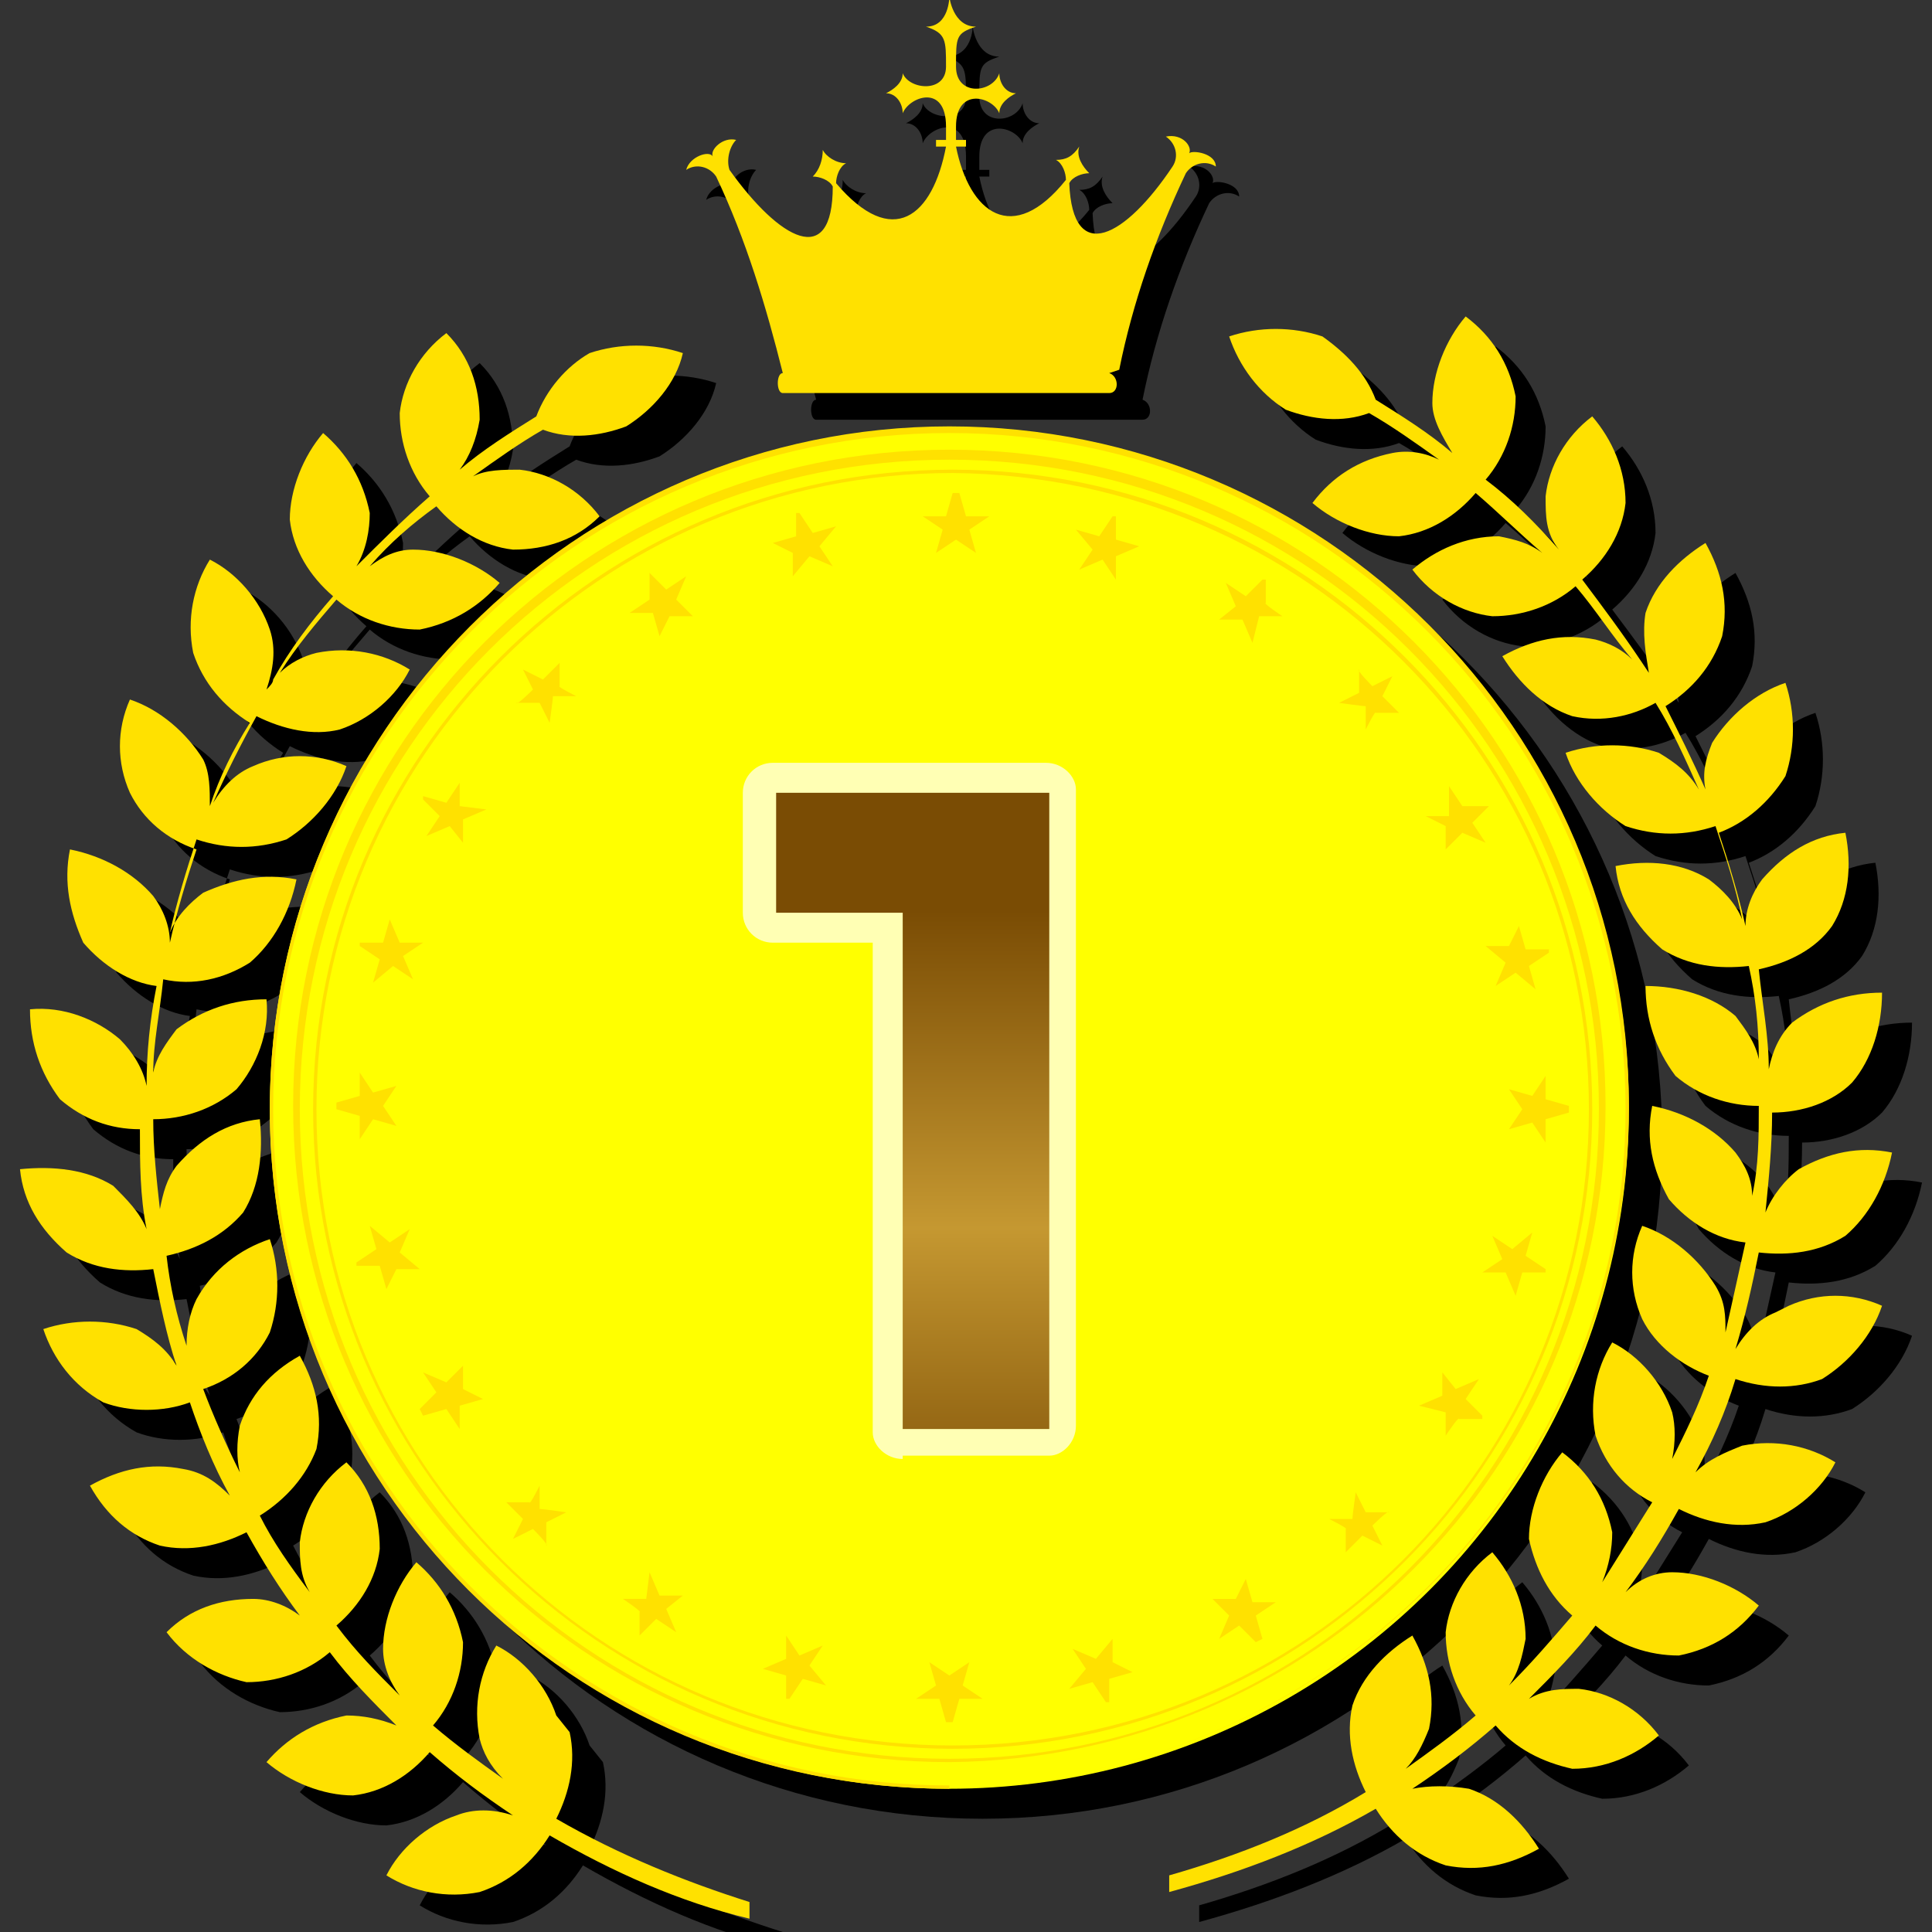 <?xml version="1.0" encoding="UTF-8"?>
<svg id="_レイヤー_1" data-name="レイヤー_1" xmlns="http://www.w3.org/2000/svg" xmlns:xlink="http://www.w3.org/1999/xlink" version="1.1" viewBox="0 0 58 58">
  <rect x="0" y="0" width="58" height="58" fill="#333333" stroke="none"/>
  <!-- Generator: Adobe Illustrator 29.6.0, SVG Export Plug-In . SVG Version: 2.1.1 Build 207)  -->
  <defs>
    <style>
      .st0 {
        fill: #ffe100;
      }

      .st1 {
        fill: #f0571e;
      }

      .st2 {
        fill: #ffffb4;
      }

      .st3 {
        fill: #fff;
        fill-opacity: 0;
      }

      .st4 {
        fill: #ff0;
      }

      .st5 {
        fill: url(#_名称未設定グラデーション);
      }
    </style>
    <linearGradient id="_名称未設定グラデーション" data-name="名称未設定グラデーション" x1="-342.2" y1="139.6" x2="-342.2" y2="140.6" gradientTransform="translate(2849.6 2712.8) scale(8.2 -19.1)" gradientUnits="userSpaceOnUse">
      <stop offset="0" stop-color="#7a4c04"/>
      <stop offset=".5" stop-color="#c59831"/>
      <stop offset="1" stop-color="#7a4c04"/>
    </linearGradient>
  </defs>
  <g id="_グループ_8442" data-name="グループ_8442">
    <rect id="_長方形_23486" data-name="長方形_23486" class="st3" width="58" height="58"/>
    <g id="_グループ_8441" data-name="グループ_8441">
      <g id="_グループ_8432" data-name="グループ_8432">
        <path id="_パス_15285" data-name="パス_15285" d="M49.9,34.2c0-11.3-9.1-20.4-20.4-20.4s-20.4,9.1-20.4,20.4,9.1,20.4,20.4,20.4h0c11.3,0,20.4-9.2,20.4-20.4Z"/>
        <path id="_パス_15286" data-name="パス_15286" d="M22.5,6.1c.9,1.9,1.5,3.9,2,5.9-.2,0-.2.6,0,.6h9.8c.3,0,.3-.5,0-.6.4-2,1.1-4,2-5.9.2-.3.6-.4.9-.2,0,0,0,0,0,0,0-.4-.7-.5-.8-.4.1-.2-.2-.6-.7-.5.3.2.4.6.2.9-1.4,2.1-3,3-3.1.5.1-.2.4-.3.6-.3-.2-.2-.4-.5-.3-.8-.2.3-.4.4-.7.4.2.1.3.4.3.6-1.6,2-2.9,1-3.3-1h.3v-.2h-.3v-.4c0-1.2,1.1-.9,1.3-.4,0-.3.3-.5.5-.6-.3,0-.5-.3-.5-.6-.2.6-1.3.7-1.3-.2s0-1,.6-1.2c-.7,0-.8-.9-.8-.9,0,0,0,.9-.8.9.6.2.6.4.6,1.2s-1.1.7-1.3.2c0,.3-.3.5-.5.6.3,0,.5.3.5.6.2-.5,1.3-.9,1.3.4v.4h-.3v.2h.3c-.4,2.1-1.6,3.1-3.3,1.1,0-.2.1-.5.3-.6-.3,0-.6-.2-.7-.4,0,.3-.1.6-.3.8.2,0,.5.1.6.3,0,2.5-1.6,1.6-3.1-.5-.1-.3,0-.7.2-.9-.4-.1-.8.3-.7.5-.1-.2-.7,0-.8.4.3-.2.7-.1.9.2,0,0,0,0,0,0h0Z"/>
        <path id="_パス_15287" data-name="パス_15287" d="M54.2,40.3c-.5.2-.9.6-1.2,1.1.3-1,.5-1.9.7-2.9.9.1,1.8,0,2.6-.5.7-.6,1.2-1.5,1.4-2.5-1-.2-1.9,0-2.8.5-.4.3-.8.8-1,1.3.1-1,.2-2,.2-3,.9,0,1.8-.3,2.4-.9.6-.7.9-1.7.9-2.7-1,0-1.9.3-2.7.9-.4.4-.6.9-.7,1.4,0-1-.2-2-.3-3,.9-.2,1.7-.6,2.2-1.3.5-.8.6-1.8.4-2.8-1,.1-1.8.6-2.5,1.4-.3.4-.5.9-.5,1.4-.2-.9-.5-1.9-.8-2.8.8-.3,1.5-.9,2-1.7.3-.9.3-1.9,0-2.8-.9.3-1.7,1-2.2,1.8-.2.5-.3.9-.2,1.4-.4-.9-.8-1.7-1.2-2.5.8-.5,1.4-1.2,1.7-2.1.2-1,0-1.9-.5-2.8-.8.5-1.5,1.2-1.8,2.1-.1.6,0,1.2.1,1.8l-.2-.3c-.6-.9-1.2-1.7-1.8-2.5.7-.6,1.2-1.4,1.3-2.3,0-1-.4-1.9-1-2.6-.8.6-1.3,1.5-1.4,2.4,0,.6,0,1.1.4,1.6-.7-.8-1.4-1.5-2.2-2.1.6-.7.9-1.6.9-2.5-.2-1-.7-1.8-1.5-2.4-.6.7-1,1.7-1,2.6,0,.5.3,1,.6,1.5-.7-.6-1.5-1.1-2.3-1.6-.3-.8-.9-1.4-1.6-1.9-.9-.3-1.9-.3-2.8,0,.3.9.9,1.7,1.7,2.2.8.3,1.7.4,2.5.1.7.4,1.4.9,2.1,1.4-.4-.2-.9-.3-1.4-.2-1,.2-1.8.7-2.4,1.5.7.6,1.7,1,2.6,1,.9-.1,1.7-.6,2.3-1.3.7.6,1.3,1.2,2,1.8-.4-.3-.8-.4-1.3-.5-1,0-1.9.4-2.6,1,.6.8,1.5,1.3,2.4,1.4.9,0,1.8-.3,2.5-.9.6.7,1.1,1.5,1.7,2.2-.3-.3-.7-.5-1.1-.6-1-.2-1.9,0-2.8.5.5.8,1.2,1.5,2.1,1.8.9.2,1.8,0,2.5-.4.5.8.9,1.7,1.3,2.6-.3-.5-.7-.8-1.2-1.1-.9-.3-1.9-.3-2.8,0,.3.9,1,1.7,1.8,2.2.9.3,1.8.3,2.7,0,.3.9.6,1.8.8,2.8-.2-.5-.6-.9-1-1.2-.8-.5-1.8-.6-2.8-.4.1,1,.6,1.8,1.4,2.5.8.5,1.7.6,2.6.5.2.9.3,1.8.3,2.8-.1-.5-.4-.9-.7-1.3-.7-.6-1.7-.9-2.7-.9,0,1,.3,1.9.9,2.7.7.6,1.6.9,2.5.9,0,.9,0,1.8-.2,2.7,0-.5-.2-.9-.5-1.3-.6-.7-1.5-1.2-2.5-1.4-.2,1,0,1.9.5,2.8.6.7,1.4,1.2,2.3,1.3-.2.9-.4,1.8-.6,2.7,0-.5,0-.9-.3-1.4-.5-.8-1.3-1.5-2.2-1.8-.4.9-.4,1.9,0,2.8.4.8,1.2,1.4,2,1.7-.3.9-.7,1.7-1.1,2.5.1-.5.1-1,0-1.4-.3-.9-1-1.7-1.8-2.1-.5.8-.7,1.8-.5,2.8.3.9.9,1.6,1.7,2-.5.8-1,1.6-1.5,2.4.2-.5.3-1,.3-1.5-.2-1-.7-1.8-1.5-2.4-.6.7-1,1.7-1,2.6.2.9.6,1.7,1.3,2.3-.6.7-1.2,1.4-1.9,2.1.3-.4.4-.9.5-1.4,0-1-.4-1.9-1-2.6-.8.6-1.3,1.5-1.4,2.4,0,.9.3,1.8.9,2.5-.7.6-1.4,1.1-2.1,1.6.3-.3.5-.7.7-1.2.2-1,0-1.9-.5-2.8-.8.5-1.5,1.2-1.8,2.1-.2.9,0,1.8.4,2.6-1.8,1.1-3.8,1.9-5.9,2.5v.5c2.2-.6,4.3-1.4,6.2-2.5.5.8,1.2,1.4,2.1,1.7,1,.2,1.9,0,2.8-.5-.5-.8-1.2-1.5-2.1-1.8-.6-.1-1.2-.1-1.7,0,.9-.6,1.7-1.2,2.5-1.9.6.7,1.4,1.1,2.3,1.3,1,0,1.9-.4,2.6-1-.6-.8-1.5-1.3-2.4-1.4-.5,0-1,0-1.5.3.7-.7,1.4-1.4,2-2.2.7.6,1.6.9,2.5.9,1-.2,1.8-.7,2.4-1.5-.7-.6-1.7-1-2.6-1-.5,0-1,.2-1.4.6.6-.8,1.1-1.6,1.6-2.5.8.4,1.7.6,2.6.4.9-.3,1.7-1,2.1-1.8-.8-.5-1.8-.7-2.8-.5-.5.2-1,.4-1.4.8.5-.9.9-1.8,1.2-2.8.9.3,1.8.3,2.6,0,.8-.5,1.5-1.3,1.8-2.2-.9-.4-1.9-.4-2.8,0h0Z"/>
        <path id="_パス_15288" data-name="パス_15288" d="M17.7,52.4c-.3-.9-1-1.7-1.8-2.1-.5.8-.7,1.8-.5,2.8.1.4.3.8.7,1.2-.7-.5-1.4-1-2.1-1.6.6-.7.9-1.6.9-2.5-.2-1-.7-1.8-1.4-2.4-.6.7-1,1.7-1,2.6,0,.5.2,1,.5,1.4-.7-.7-1.3-1.3-1.9-2.1.7-.6,1.2-1.4,1.3-2.3,0-1-.3-1.9-1-2.6-.8.6-1.3,1.5-1.4,2.4,0,.5,0,1,.3,1.5-.6-.8-1.1-1.5-1.5-2.3.8-.5,1.4-1.2,1.7-2,.2-1,0-1.9-.5-2.8-.9.5-1.5,1.2-1.8,2.1-.1.5-.1,1,0,1.4-.4-.8-.8-1.7-1.1-2.5.9-.3,1.6-.9,2-1.7.3-.9.3-1.9,0-2.8-.9.3-1.7.9-2.2,1.8-.2.4-.3.9-.3,1.4-.3-.9-.5-1.8-.6-2.7.9-.2,1.7-.6,2.3-1.3.5-.8.6-1.8.5-2.8-1,.1-1.8.6-2.5,1.4-.3.4-.4.8-.5,1.3-.1-.9-.2-1.8-.2-2.7.9,0,1.8-.3,2.5-.9.6-.7,1-1.7.9-2.7-1,0-1.9.3-2.7.9-.3.4-.6.8-.7,1.3,0-.9.2-1.8.3-2.8.9.2,1.8,0,2.6-.5.7-.6,1.2-1.5,1.4-2.5-1-.2-1.9,0-2.8.4-.4.3-.8.7-1,1.2.2-.9.5-1.9.8-2.8.9.3,1.8.3,2.7,0,.8-.5,1.5-1.3,1.8-2.2-.9-.4-1.9-.4-2.8,0-.5.2-.9.6-1.2,1.1.4-.9.8-1.7,1.3-2.6.8.4,1.7.6,2.5.4.9-.3,1.7-1,2.1-1.8-.8-.5-1.8-.7-2.8-.5-.4.1-.8.3-1.1.6.5-.8,1.1-1.5,1.7-2.2.7.6,1.6.9,2.5.9,1-.2,1.8-.7,2.4-1.4-.7-.6-1.7-1-2.6-1-.5,0-.9.2-1.3.5.6-.7,1.3-1.3,2-1.8.6.7,1.4,1.2,2.3,1.3,1,0,1.9-.3,2.6-1-.6-.8-1.5-1.3-2.4-1.4-.5,0-1,0-1.4.2.7-.5,1.4-1,2.1-1.4.8.3,1.7.2,2.5-.1.8-.5,1.5-1.3,1.7-2.2-.9-.3-1.9-.3-2.8,0-.7.4-1.3,1.1-1.6,1.9-.8.5-1.6,1-2.3,1.6.3-.4.5-.9.6-1.5,0-1-.3-1.9-1-2.6-.8.6-1.3,1.5-1.4,2.4,0,.9.3,1.8.9,2.5-.8.7-1.5,1.4-2.2,2.1.3-.5.4-1.1.4-1.6-.2-1-.7-1.8-1.4-2.4-.6.7-1,1.7-1,2.6.1.9.6,1.7,1.3,2.3-.7.8-1.3,1.6-1.8,2.5,0,.1-.1.2-.2.3.2-.6.3-1.2.1-1.8-.3-.9-1-1.7-1.8-2.1-.5.8-.7,1.8-.5,2.8.3.9.9,1.6,1.7,2.1-.5.8-.9,1.6-1.2,2.5,0-.5,0-1-.2-1.4-.5-.8-1.3-1.5-2.2-1.8-.4.9-.4,1.9,0,2.8.4.8,1.1,1.4,2,1.7-.3.9-.6,1.9-.8,2.8,0-.5-.2-1-.5-1.4-.6-.7-1.5-1.2-2.5-1.4-.2,1,0,1.9.4,2.8.6.7,1.4,1.2,2.2,1.3-.2,1-.3,2-.3,3-.1-.5-.4-1-.8-1.4-.7-.6-1.7-1-2.7-.9,0,1,.3,1.9.9,2.7.7.6,1.5.9,2.4.9,0,1,0,2,.2,3-.2-.5-.6-.9-1-1.3-.8-.5-1.8-.6-2.8-.5.1,1,.6,1.8,1.4,2.5.8.5,1.7.6,2.6.5.2,1,.4,2,.7,2.9-.3-.5-.7-.8-1.2-1.1-.9-.3-1.9-.3-2.8,0,.3.9.9,1.7,1.8,2.2.8.3,1.8.3,2.6,0,.3.9.7,1.9,1.2,2.8-.4-.4-.8-.7-1.4-.8-1-.2-1.9,0-2.8.5.5.9,1.2,1.5,2.1,1.8.9.2,1.8,0,2.6-.4.5.9,1,1.7,1.6,2.5-.4-.3-.9-.5-1.4-.5-1,0-1.9.3-2.6,1,.6.8,1.5,1.3,2.4,1.5.9,0,1.8-.3,2.5-.9.6.8,1.3,1.5,2,2.2-.5-.2-1-.3-1.5-.3-1,.2-1.8.7-2.4,1.4.7.6,1.7,1,2.6,1,.9-.1,1.7-.6,2.3-1.3.8.7,1.6,1.3,2.5,1.9-.6-.2-1.2-.2-1.7,0-.9.3-1.7,1-2.1,1.8.8.5,1.8.7,2.8.5.9-.3,1.6-.9,2.1-1.7,1.9,1.1,3.9,2,6,2.5v-.5c-1.9-.6-3.9-1.4-5.8-2.5.4-.8.6-1.7.4-2.6h0Z"/>
      </g>
      <g id="_グループ_8433" data-name="グループ_8433">
        <circle id="_楕円形_1644" data-name="楕円形_1644" class="st4" cx="28.5" cy="33.3" r="20.4"/>
        <path id="_パス_15289" data-name="パス_15289" class="st0" d="M28.5,53.7c-11.3,0-20.4-9.1-20.4-20.4S17.3,12.8,28.5,12.8s20.4,9.1,20.4,20.4h0c0,11.3-9.2,20.4-20.4,20.4ZM28.5,13c-11.2,0-20.3,9.1-20.3,20.3s9.1,20.3,20.3,20.3,20.3-9.1,20.3-20.3h0c0-11.2-9.1-20.3-20.3-20.3Z"/>
      </g>
      <path id="_パス_15290" data-name="パス_15290" class="st0" d="M28.5,52.9c-10.9,0-19.7-8.8-19.7-19.7,0-10.9,8.8-19.7,19.7-19.7s19.7,8.8,19.7,19.7h0c0,10.9-8.8,19.6-19.7,19.7ZM28.5,13.8c-10.8,0-19.5,8.7-19.5,19.5s8.7,19.5,19.5,19.5,19.5-8.7,19.5-19.5c0-10.8-8.7-19.5-19.5-19.5Z"/>
      <path id="_パス_15291" data-name="パス_15291" class="st0" d="M28.6,52.5c-10.6,0-19.2-8.6-19.2-19.2,0-10.6,8.6-19.2,19.2-19.2s19.2,8.6,19.2,19.2h0c0,10.6-8.6,19.2-19.2,19.2ZM28.6,14.2c-10.5,0-19.1,8.5-19.1,19.1s8.5,19.1,19.1,19.1,19.1-8.5,19.1-19.1h0c0-10.5-8.5-19-19.1-19.1Z"/>
      <g id="_グループ_8434" data-name="グループ_8434">
        <path id="_パス_15292" data-name="パス_15292" class="st0" d="M28.8,14.8l.2.7h.7l-.6.4.2.7-.6-.4-.6.4.2-.7-.6-.4h.7l.2-.7Z"/>
        <path id="_パス_15293" data-name="パス_15293" class="st0" d="M24,15.4l.4.6.7-.2-.5.6.4.6-.7-.3-.5.6v-.7s-.6-.3-.6-.3l.7-.2v-.7Z"/>
        <path id="_パス_15294" data-name="パス_15294" class="st0" d="M19.5,17.2l.5.5.6-.4-.3.7.5.5h-.7c0,0-.3.6-.3.6l-.2-.7h-.7c0,0,.6-.4.6-.4v-.7Z"/>
        <path id="_パス_15295" data-name="パス_15295" class="st0" d="M15.7,20.1l.6.3.5-.5v.7c-.1,0,.5.3.5.3h-.7c0,.1-.1.8-.1.8l-.3-.6h-.7c0,.1.5-.4.5-.4l-.3-.6Z"/>
        <path id="_パス_15296" data-name="パス_15296" class="st0" d="M12.7,23.9l.7.2.4-.6v.7c0,0,.8.1.8.1l-.7.3v.7c0,0-.4-.5-.4-.5l-.7.3.4-.6-.5-.5Z"/>
        <path id="_パス_15297" data-name="パス_15297" class="st0" d="M10.8,28.3h.7s.2-.7.2-.7l.3.7h.7s-.6.4-.6.4l.3.7-.6-.4-.6.5.2-.7-.6-.4Z"/>
        <path id="_パス_15298" data-name="パス_15298" class="st0" d="M10.1,33.1l.7-.2v-.7l.4.6.7-.2-.4.6.4.6-.7-.2-.4.6v-.7l-.7-.2Z"/>
        <path id="_パス_15299" data-name="パス_15299" class="st0" d="M10.7,37.9l.6-.4-.2-.7.6.5.6-.4-.3.7.6.5h-.7s-.3.6-.3.6l-.2-.7h-.7Z"/>
        <path id="_パス_15300" data-name="パス_15300" class="st0" d="M12.6,42.3l.5-.5-.4-.6.7.3.5-.5v.7c0,0,.6.3.6.3l-.7.2v.7c0,0-.4-.6-.4-.6l-.7.2Z"/>
        <path id="_パス_15301" data-name="パス_15301" class="st0" d="M15.4,46.2l.3-.6-.5-.5h.7c0,.1.3-.5.3-.5v.7c.1,0,.8.1.8.1l-.6.3v.7c.1,0-.4-.5-.4-.5l-.6.3Z"/>
        <path id="_パス_15302" data-name="パス_15302" class="st0" d="M19.2,49.1v-.7c.1,0-.5-.4-.5-.4h.7c0,0,.1-.8.1-.8l.3.7h.7c0,0-.5.4-.5.4l.3.7-.6-.4-.5.5Z"/>
        <path id="_パス_15303" data-name="パス_15303" class="st0" d="M23.6,51v-.7s-.7-.2-.7-.2l.7-.3v-.7s.4.6.4.6l.7-.3-.4.6.5.6-.7-.2-.4.6Z"/>
        <path id="_パス_15304" data-name="パス_15304" class="st0" d="M28.4,51.7l-.2-.7h-.7l.6-.4-.2-.7.6.4.6-.4-.2.7.6.4h-.7l-.2.7Z"/>
        <path id="_パス_15305" data-name="パス_15305" class="st0" d="M33.2,51.1l-.4-.6-.7.2.5-.6-.4-.6.7.3.5-.6v.7s.6.3.6.3l-.7.2v.7Z"/>
        <path id="_パス_15306" data-name="パス_15306" class="st0" d="M37.7,49.3l-.5-.5-.6.4.3-.7-.5-.5h.7c0,0,.3-.6.3-.6l.2.7h.7c0,0-.6.4-.6.4l.2.7Z"/>
        <path id="_パス_15307" data-name="パス_15307" class="st0" d="M41.5,46.4l-.6-.3-.5.5v-.7c.1,0-.5-.3-.5-.3h.7c0-.1.1-.8.1-.8l.3.6h.7c0-.1-.5.4-.5.4l.3.6Z"/>
        <path id="_パス_15308" data-name="パス_15308" class="st0" d="M44.5,42.6h-.7c0-.1-.4.5-.4.5v-.7c0,0-.8-.2-.8-.2l.7-.3v-.7c0,0,.4.5.4.5l.7-.3-.4.6.5.5Z"/>
        <path id="_パス_15309" data-name="パス_15309" class="st0" d="M46.4,38.2h-.7s-.2.7-.2.7l-.3-.7h-.7s.6-.4.6-.4l-.3-.7.6.4.6-.5-.2.7.6.4Z"/>
        <path id="_パス_15310" data-name="パス_15310" class="st0" d="M47.1,33.4l-.7.2v.7l-.4-.6-.7.2.4-.6-.4-.6.7.2.4-.6v.7l.7.2Z"/>
        <path id="_パス_15311" data-name="パス_15311" class="st0" d="M46.5,28.6l-.6.4.2.7-.6-.5-.6.4.3-.7-.6-.5h.7s.3-.6.3-.6l.2.7h.7Z"/>
        <path id="_パス_15312" data-name="パス_15312" class="st0" d="M44.7,24.2l-.5.5.4.6-.7-.3-.5.5v-.7c0,0-.6-.3-.6-.3h.7c0-.1,0-.9,0-.9l.4.6h.7Z"/>
        <path id="_パス_15313" data-name="パス_15313" class="st0" d="M41.8,20.3l-.3.6.5.5h-.7c0-.1-.3.5-.3.5v-.7c-.1,0-.8-.1-.8-.1l.6-.3v-.7c-.1,0,.4.5.4.5l.6-.3Z"/>
        <path id="_パス_15314" data-name="パス_15314" class="st0" d="M38,17.4v.7c-.1,0,.5.4.5.4h-.7c0,0-.2.8-.2.8l-.3-.7h-.7c0,0,.5-.4.5-.4l-.3-.7.6.4.5-.5Z"/>
        <path id="_パス_15315" data-name="パス_15315" class="st0" d="M33.5,15.5v.7s.7.2.7.2l-.7.3v.7s-.4-.6-.4-.6l-.7.3.4-.6-.5-.6.7.2.4-.6Z"/>
      </g>
      <g id="_グループ_8435" data-name="グループ_8435">
        <path id="_パス_15316" data-name="パス_15316" class="st0" d="M33.6,11.1c.4-2,1.1-4,2-5.9.2-.3.6-.4.9-.2,0,0,0,0,0,0,0-.4-.7-.5-.8-.4.1-.2-.2-.6-.7-.5.3.2.4.6.2.9-1.4,2.1-3,3-3.1.5.1-.2.4-.3.6-.3-.2-.2-.4-.5-.3-.8-.2.3-.4.4-.7.4.2.1.3.4.3.6-1.6,2-2.9,1-3.3-1h.3v-.2h-.3v-.4c0-1.2,1.1-.9,1.3-.4,0-.3.3-.5.5-.6-.3,0-.5-.3-.5-.6-.2.6-1.3.7-1.3-.2s0-1,.6-1.2c-.7,0-.8-.9-.8-.9,0,0,0,.9-.7.9.6.2.6.4.6,1.2s-1.1.7-1.3.2c0,.3-.3.5-.5.6.3,0,.5.3.5.6.2-.5,1.3-.9,1.3.4v.4h-.3v.2h.3c-.4,2.1-1.6,3.1-3.3,1.1,0-.2.1-.5.3-.6-.3,0-.6-.2-.7-.4,0,.3-.1.6-.3.8.2,0,.5.1.6.3,0,2.5-1.6,1.6-3.1-.5-.1-.3,0-.7.2-.9-.4-.1-.8.3-.7.5-.1-.2-.7,0-.8.4.3-.2.7-.1.9.2,0,0,0,0,0,0,.9,1.9,1.5,3.9,2,5.9-.2,0-.2.6,0,.6h9.8c.3,0,.3-.5,0-.6h0Z"/>
        <path id="_パス_15317" data-name="パス_15317" class="st0" d="M53.3,39.4c-.5.2-.9.6-1.2,1.1.3-1,.5-1.9.7-2.9.9.1,1.8,0,2.6-.5.7-.6,1.2-1.5,1.4-2.5-1-.2-1.9,0-2.8.5-.4.3-.8.8-1,1.3.1-1,.2-2,.2-3,.9,0,1.8-.3,2.4-.9.6-.7.9-1.7.9-2.7-1,0-1.9.3-2.7.9-.4.4-.6.9-.7,1.4,0-1-.2-2-.3-3,.9-.2,1.7-.6,2.2-1.3.5-.8.6-1.8.4-2.8-1,.1-1.8.6-2.5,1.4-.3.4-.5.9-.5,1.4-.2-.9-.5-1.9-.8-2.8.8-.3,1.5-.9,2-1.7.3-.9.3-1.9,0-2.8-.9.3-1.7,1-2.2,1.8-.2.5-.3.9-.2,1.4-.4-.9-.8-1.7-1.2-2.5.8-.5,1.4-1.2,1.7-2.1.2-1,0-1.9-.5-2.8-.8.5-1.5,1.2-1.8,2.1-.1.6,0,1.2.1,1.8l-.2-.3c-.6-.9-1.2-1.7-1.8-2.5.7-.6,1.2-1.4,1.3-2.3,0-1-.4-1.9-1-2.6-.8.6-1.3,1.5-1.4,2.4,0,.6,0,1.1.4,1.6-.7-.8-1.4-1.5-2.2-2.1.6-.7.9-1.6.9-2.5-.2-1-.7-1.8-1.5-2.4-.6.7-1,1.7-1,2.6,0,.5.3,1,.6,1.5-.7-.6-1.5-1.1-2.3-1.6-.3-.8-.9-1.4-1.6-1.9-.9-.3-1.9-.3-2.8,0,.3.9.9,1.7,1.7,2.2.8.3,1.7.4,2.5.1.7.4,1.4.9,2.1,1.4-.4-.2-.9-.3-1.4-.2-1,.2-1.8.7-2.4,1.5.7.6,1.7,1,2.6,1,.9-.1,1.7-.6,2.3-1.3.7.6,1.3,1.2,2,1.8-.4-.3-.8-.4-1.3-.5-1,0-1.9.4-2.6,1,.6.8,1.5,1.3,2.4,1.4.9,0,1.8-.3,2.5-.9.6.7,1.1,1.5,1.7,2.2-.3-.3-.7-.5-1.1-.6-1-.2-1.9,0-2.8.5.5.8,1.2,1.5,2.1,1.8.9.2,1.8,0,2.5-.4.5.8.9,1.7,1.3,2.6-.3-.5-.7-.8-1.2-1.1-.9-.3-1.9-.3-2.8,0,.3.9,1,1.7,1.8,2.2.9.3,1.8.3,2.7,0,.3.9.6,1.8.8,2.8-.2-.5-.6-.9-1-1.2-.8-.5-1.8-.6-2.8-.4.1,1,.6,1.8,1.4,2.5.8.5,1.7.6,2.6.5.2.9.3,1.8.3,2.8-.1-.5-.4-.9-.7-1.3-.7-.6-1.7-.9-2.7-.9,0,1,.3,1.9.9,2.7.7.6,1.6.9,2.5.9,0,.9,0,1.8-.2,2.7,0-.5-.2-.9-.5-1.3-.6-.7-1.5-1.2-2.5-1.4-.2,1,0,1.9.5,2.8.6.7,1.4,1.2,2.3,1.3-.2.9-.4,1.8-.6,2.7,0-.5,0-.9-.3-1.4-.5-.8-1.3-1.5-2.2-1.8-.4.9-.4,1.9,0,2.8.4.8,1.2,1.4,2,1.7-.3.9-.7,1.7-1.1,2.5.1-.5.1-1,0-1.4-.3-.9-1-1.7-1.8-2.1-.5.8-.7,1.8-.5,2.8.3.9.9,1.6,1.7,2-.5.8-1,1.6-1.5,2.4.2-.5.3-1,.3-1.5-.2-1-.7-1.8-1.5-2.4-.6.7-1,1.7-1,2.6.2.9.6,1.7,1.3,2.3-.6.7-1.2,1.4-1.9,2.1.3-.4.4-.9.5-1.4,0-1-.4-1.9-1-2.6-.8.6-1.3,1.5-1.4,2.4,0,.9.3,1.8.9,2.5-.7.6-1.4,1.1-2.1,1.6.3-.3.5-.7.7-1.2.2-1,0-1.9-.5-2.8-.8.5-1.5,1.2-1.8,2.1-.2.9,0,1.8.4,2.6-1.8,1.1-3.8,1.9-5.9,2.5v.5c2.2-.6,4.3-1.4,6.2-2.5.5.8,1.2,1.4,2.1,1.7,1,.2,1.9,0,2.8-.5-.5-.8-1.2-1.5-2.1-1.8-.6-.1-1.2-.1-1.7,0,.9-.6,1.7-1.2,2.5-1.9.6.7,1.4,1.1,2.3,1.3,1,0,1.9-.4,2.6-1-.6-.8-1.5-1.3-2.4-1.4-.5,0-1,0-1.5.3.7-.7,1.4-1.4,2-2.2.7.6,1.6.9,2.5.9,1-.2,1.8-.7,2.4-1.5-.7-.6-1.7-1-2.6-1-.5,0-1,.2-1.4.6.6-.8,1.1-1.6,1.6-2.5.8.4,1.7.6,2.6.4.9-.3,1.7-1,2.1-1.8-.8-.5-1.8-.7-2.8-.5-.5.2-1,.4-1.4.8.5-.9.9-1.8,1.2-2.8.9.3,1.8.3,2.6,0,.8-.5,1.5-1.3,1.8-2.2-.9-.4-1.9-.4-2.8,0h0Z"/>
        <path id="_パス_15318" data-name="パス_15318" class="st0" d="M16.7,51.5c-.3-.9-1-1.7-1.8-2.1-.5.8-.7,1.8-.5,2.8.1.4.3.8.7,1.2-.7-.5-1.4-1-2.1-1.6.6-.7.9-1.6.9-2.5-.2-1-.7-1.8-1.4-2.4-.6.7-1,1.7-1,2.6,0,.5.2,1,.5,1.4-.7-.7-1.3-1.3-1.9-2.1.7-.6,1.2-1.4,1.3-2.3,0-1-.3-1.9-1-2.6-.8.6-1.3,1.5-1.4,2.4,0,.5,0,1,.3,1.5-.6-.8-1.1-1.5-1.5-2.3.8-.5,1.4-1.2,1.7-2,.2-1,0-1.9-.5-2.8-.9.5-1.5,1.2-1.8,2.1-.1.5-.1,1,0,1.4-.4-.8-.8-1.7-1.1-2.5.9-.3,1.6-.9,2-1.7.3-.9.3-1.9,0-2.8-.9.3-1.7.9-2.2,1.8-.2.4-.3.9-.3,1.4-.3-.9-.5-1.8-.6-2.7.9-.2,1.7-.6,2.3-1.3.5-.8.6-1.8.5-2.8-1,.1-1.8.6-2.5,1.4-.3.4-.4.8-.5,1.3-.1-.9-.2-1.8-.2-2.7.9,0,1.8-.3,2.5-.9.6-.7,1-1.7.9-2.7-1,0-1.9.3-2.7.9-.3.4-.6.8-.7,1.3,0-.9.2-1.8.3-2.8.9.2,1.8,0,2.6-.5.7-.6,1.2-1.5,1.4-2.5-1-.2-1.9,0-2.8.4-.4.3-.8.7-1,1.2.2-.9.5-1.9.8-2.8.9.3,1.8.3,2.7,0,.8-.5,1.5-1.3,1.8-2.2-.9-.4-1.9-.4-2.8,0-.5.2-.9.6-1.2,1.1.4-.9.8-1.7,1.3-2.6.8.4,1.7.6,2.5.4.9-.3,1.7-1,2.1-1.8-.8-.5-1.8-.7-2.8-.5-.4.1-.8.3-1.1.6.5-.8,1.1-1.5,1.7-2.2.7.6,1.6.9,2.5.9,1-.2,1.8-.7,2.4-1.4-.7-.6-1.7-1-2.6-1-.5,0-.9.2-1.3.5.6-.7,1.3-1.3,2-1.8.6.7,1.4,1.2,2.3,1.3,1,0,1.9-.3,2.6-1-.6-.8-1.5-1.3-2.4-1.4-.5,0-1,0-1.4.2.7-.5,1.4-1,2.1-1.4.8.3,1.7.2,2.5-.1.8-.5,1.5-1.3,1.7-2.2-.9-.3-1.9-.3-2.8,0-.7.4-1.3,1.1-1.6,1.9-.8.5-1.6,1-2.3,1.6.3-.4.5-.9.6-1.5,0-1-.3-1.9-1-2.6-.8.6-1.3,1.5-1.4,2.4,0,.9.3,1.8.9,2.5-.8.7-1.5,1.4-2.2,2.1.3-.5.4-1.1.4-1.6-.2-1-.7-1.8-1.4-2.4-.6.7-1,1.7-1,2.6.1.9.6,1.7,1.3,2.3-.7.8-1.3,1.6-1.8,2.5,0,.1-.1.2-.2.3.2-.6.3-1.2.1-1.8-.3-.9-1-1.7-1.8-2.1-.5.8-.7,1.8-.5,2.8.3.9.9,1.6,1.7,2.1-.5.8-.9,1.6-1.2,2.5,0-.5,0-1-.2-1.4-.5-.8-1.3-1.5-2.2-1.8-.4.9-.4,1.9,0,2.8.4.8,1.1,1.4,2,1.7-.3.9-.6,1.9-.8,2.8,0-.5-.2-1-.5-1.4-.6-.7-1.5-1.2-2.5-1.4-.2,1,0,1.9.4,2.8.6.7,1.4,1.2,2.2,1.3-.2,1-.3,2-.3,3-.1-.5-.4-1-.8-1.4-.7-.6-1.7-1-2.7-.9,0,1,.3,1.9.9,2.7.7.6,1.5.9,2.4.9,0,1,0,2,.2,3-.2-.5-.6-.9-1-1.3-.8-.5-1.8-.6-2.8-.5.1,1,.6,1.8,1.4,2.5.8.5,1.7.6,2.6.5.2,1,.4,2,.7,2.9-.3-.5-.7-.8-1.2-1.1-.9-.3-1.9-.3-2.8,0,.3.9.9,1.7,1.8,2.2.8.3,1.8.3,2.6,0,.3.9.7,1.9,1.2,2.8-.4-.4-.8-.7-1.4-.8-1-.2-1.9,0-2.8.5.5.9,1.2,1.5,2.1,1.8.9.2,1.8,0,2.6-.4.5.9,1,1.7,1.6,2.5-.4-.3-.9-.5-1.4-.5-1,0-1.9.3-2.6,1,.6.8,1.5,1.3,2.4,1.5.9,0,1.8-.3,2.5-.9.6.8,1.3,1.5,2,2.2-.5-.2-1-.3-1.5-.3-1,.2-1.8.7-2.4,1.4.7.6,1.7,1,2.6,1,.9-.1,1.7-.6,2.3-1.3.8.7,1.6,1.3,2.5,1.9-.6-.2-1.2-.2-1.7,0-.9.3-1.7,1-2.1,1.8.8.5,1.8.7,2.8.5.9-.3,1.6-.9,2.1-1.7,1.9,1.1,3.9,2,6,2.5v-.5c-1.9-.6-3.9-1.4-5.8-2.5.4-.8.6-1.7.4-2.6h0Z"/>
      </g>
      <g id="_グループ_8436" data-name="グループ_8436">
        <path id="_パス_15319" data-name="パス_15319" class="st1" d="M27.1,43v-17.5l1.9,1.9h-5.7v-3.6h8.2v19.1h-4.4Z"/>
        <path id="_パス_15320" data-name="パス_15320" class="st2" d="M27.1,43.8c-.5,0-.9-.4-.9-.8h0v-14.7h-3c-.5,0-.9-.4-.9-.9h0v-3.6c0-.5.4-.9.9-.9h8.2c.5,0,.9.4.9.8h0v19.1c0,.5-.4.9-.8.9h-4.4Z"/>
        <path id="_パス_15321" data-name="パス_15321" class="st5" d="M27.1,43v-17.5l1.9,1.9h-5.7v-3.6h8.2v19.1h-4.4Z"/>
      </g>
    </g>
  </g>
</svg>